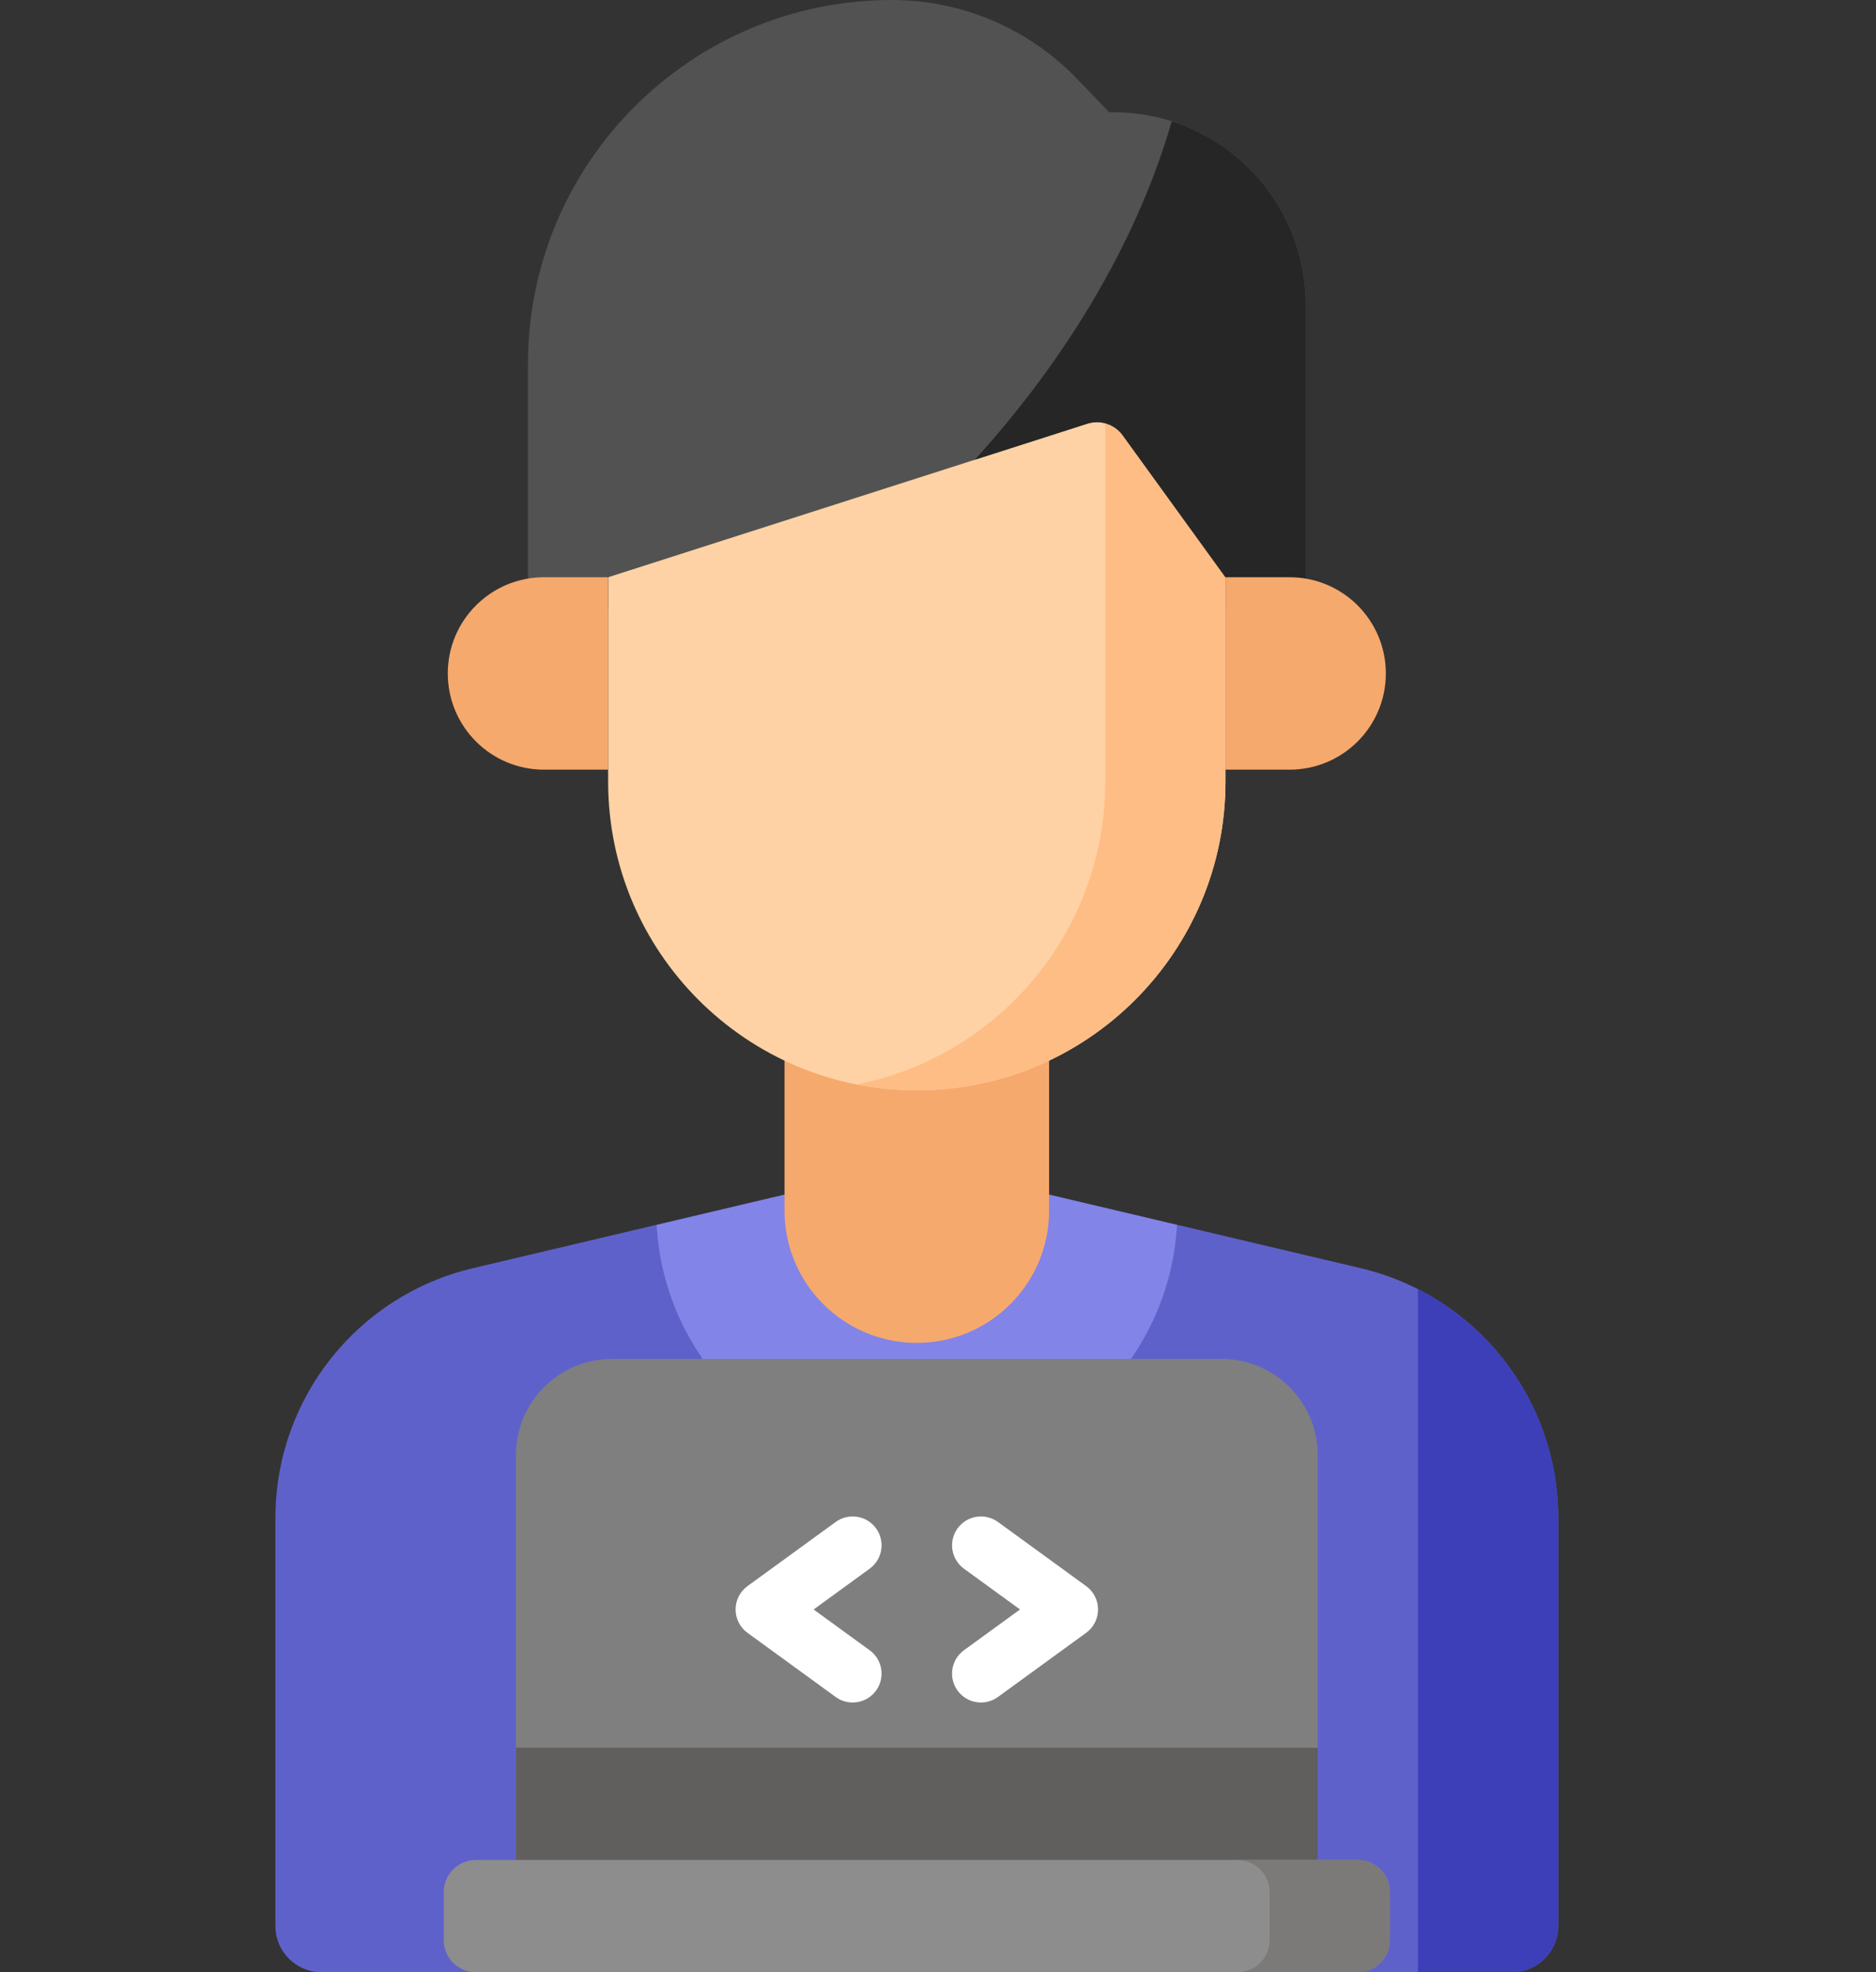 <svg width="487" height="512" viewBox="0 0 487 512" fill="none" xmlns="http://www.w3.org/2000/svg">
<rect x="0" y="0" width="487" height="512" fill="#333333" stroke="none"/>
<g clip-path="url(#clip0_486_206)">
<path d="M353.214 329.218L305.539 317.956H170.461L122.786 329.218C92.729 336.318 71.496 363.151 71.496 394.036V500C71.496 506.627 76.869 512 83.496 512H392.504C399.131 512 404.504 506.627 404.504 500V394.035C404.504 363.151 383.271 336.318 353.214 329.218Z" fill="#5F61CB"/>
<path d="M368.081 334.672V512H392.504C399.131 512 404.504 506.627 404.504 500V394.035C404.504 368.545 390.033 345.826 368.081 334.672Z" fill="#3D3FB8"/>
<path d="M238 381.919C274.064 381.919 303.621 353.549 305.539 317.956L272.342 310.114H203.659L170.462 317.956C172.379 353.549 201.936 381.919 238 381.919Z" fill="#8284E8"/>
<path d="M238 348.618C219.034 348.618 203.659 333.243 203.659 314.277V273.692H272.342V314.277C272.341 333.243 256.966 348.618 238 348.618Z" fill="#F6A96C"/>
<path d="M238 283.057C193.745 283.057 157.87 247.182 157.87 202.927V108.228H318.13V202.927C318.13 247.181 282.255 283.057 238 283.057Z" fill="#FED2A4"/>
<path d="M286.911 108.228V202.927C286.911 241.839 259.171 274.261 222.391 281.525C227.532 282.542 232.76 283.055 238.001 283.057C282.256 283.057 318.131 247.181 318.131 202.927V108.228H286.911Z" fill="#FFBD86"/>
<path d="M231.554 0C240.504 9.98907e-05 249.362 1.804 257.599 5.304C265.837 8.804 273.284 13.928 279.497 20.371L287.951 29.138H288.992C316.579 29.138 338.943 51.502 338.943 79.089V158.178H318.13V149.853L291.454 113.006C290.435 111.599 288.998 110.55 287.347 110.008C285.696 109.467 283.917 109.461 282.263 109.991L157.87 149.854V158.179H137.057V94.497C137.057 42.308 179.365 0 231.554 0Z" fill="#525252"/>
<path d="M304.173 31.495C295.839 60.549 278.42 91.424 253.059 119.35L282.263 109.992C283.917 109.462 285.696 109.468 287.347 110.01C288.997 110.551 290.435 111.6 291.454 113.007L318.13 149.854V158.179H338.943V79.089C338.943 56.796 324.336 37.921 304.173 31.495Z" fill="#262626"/>
<path d="M334.78 199.805H318.13V149.854H334.78C348.574 149.854 359.756 161.036 359.756 174.83C359.756 188.623 348.574 199.805 334.78 199.805ZM141.219 199.805H157.869V149.854H141.219C127.425 149.854 116.243 161.036 116.243 174.83C116.244 188.623 127.426 199.805 141.219 199.805Z" fill="#F6A96C"/>
<path d="M342.066 482.862H133.936V377.756C133.936 363.962 145.118 352.78 158.912 352.78H317.091C330.885 352.78 342.067 363.962 342.067 377.756V482.862H342.066Z" fill="#7F7F7F"/>
<path d="M133.936 453.724H342.066V482.862H133.936V453.724Z" fill="#615E5E"/>
<path d="M115.203 491.187V503.675C115.203 505.883 116.08 508.001 117.641 509.562C119.203 511.123 121.32 512 123.528 512H352.471C354.679 512 356.797 511.123 358.358 509.562C359.919 508.001 360.796 505.883 360.796 503.675V491.187C360.796 488.979 359.919 486.862 358.358 485.301C356.797 483.739 354.679 482.862 352.471 482.862H123.528C121.32 482.862 119.203 483.739 117.641 485.301C116.08 486.862 115.203 488.979 115.203 491.187Z" fill="#8D8D8D"/>
<path d="M352.472 482.862H321.252C323.46 482.862 325.577 483.739 327.139 485.301C328.7 486.862 329.577 488.979 329.577 491.187V503.675C329.577 505.883 328.7 508.001 327.139 509.562C325.577 511.123 323.46 512 321.252 512H352.472C354.68 512 356.797 511.123 358.359 509.562C359.92 508.001 360.797 505.883 360.797 503.675V491.187C360.797 488.979 359.92 486.862 358.359 485.301C356.797 483.739 354.68 482.862 352.472 482.862Z" fill="#7C7979"/>
<path d="M254.656 441.973C253.072 441.975 251.528 441.474 250.245 440.544C248.963 439.614 248.008 438.301 247.517 436.795C247.027 435.288 247.026 433.665 247.515 432.158C248.004 430.651 248.958 429.337 250.239 428.406L264.793 417.821L250.239 407.236C249.443 406.657 248.768 405.926 248.254 405.086C247.74 404.246 247.396 403.313 247.243 402.34C247.089 401.367 247.129 400.374 247.359 399.416C247.589 398.458 248.006 397.555 248.585 396.759C249.165 395.962 249.895 395.288 250.735 394.773C251.575 394.259 252.508 393.915 253.481 393.762C254.454 393.608 255.448 393.648 256.406 393.878C257.363 394.109 258.266 394.526 259.062 395.105L281.957 411.755C282.914 412.451 283.692 413.363 284.229 414.417C284.765 415.471 285.045 416.637 285.045 417.82C285.045 419.003 284.765 420.169 284.229 421.223C283.692 422.277 282.914 423.189 281.957 423.885L259.062 440.535C257.784 441.47 256.241 441.973 254.656 441.973ZM221.343 441.973C219.76 441.974 218.217 441.471 216.938 440.537L194.044 423.887C193.088 423.191 192.309 422.279 191.772 421.225C191.235 420.171 190.955 419.005 190.955 417.822C190.955 416.639 191.235 415.473 191.772 414.419C192.309 413.365 193.088 412.453 194.044 411.757L216.938 395.107C218.547 393.937 220.555 393.454 222.52 393.764C224.484 394.074 226.245 395.152 227.415 396.761C228.585 398.37 229.069 400.377 228.758 402.342C228.448 404.307 227.37 406.068 225.761 407.238L211.207 417.823L225.761 428.408C227.042 429.34 227.995 430.653 228.484 432.16C228.972 433.667 228.971 435.289 228.481 436.796C227.99 438.302 227.035 439.614 225.753 440.544C224.471 441.474 222.927 441.974 221.343 441.973Z" fill="white"/>
</g>
<defs>
<clipPath id="clip0_486_206">
<rect width="487" height="512" fill="white"/>
</clipPath>
</defs>
</svg>
